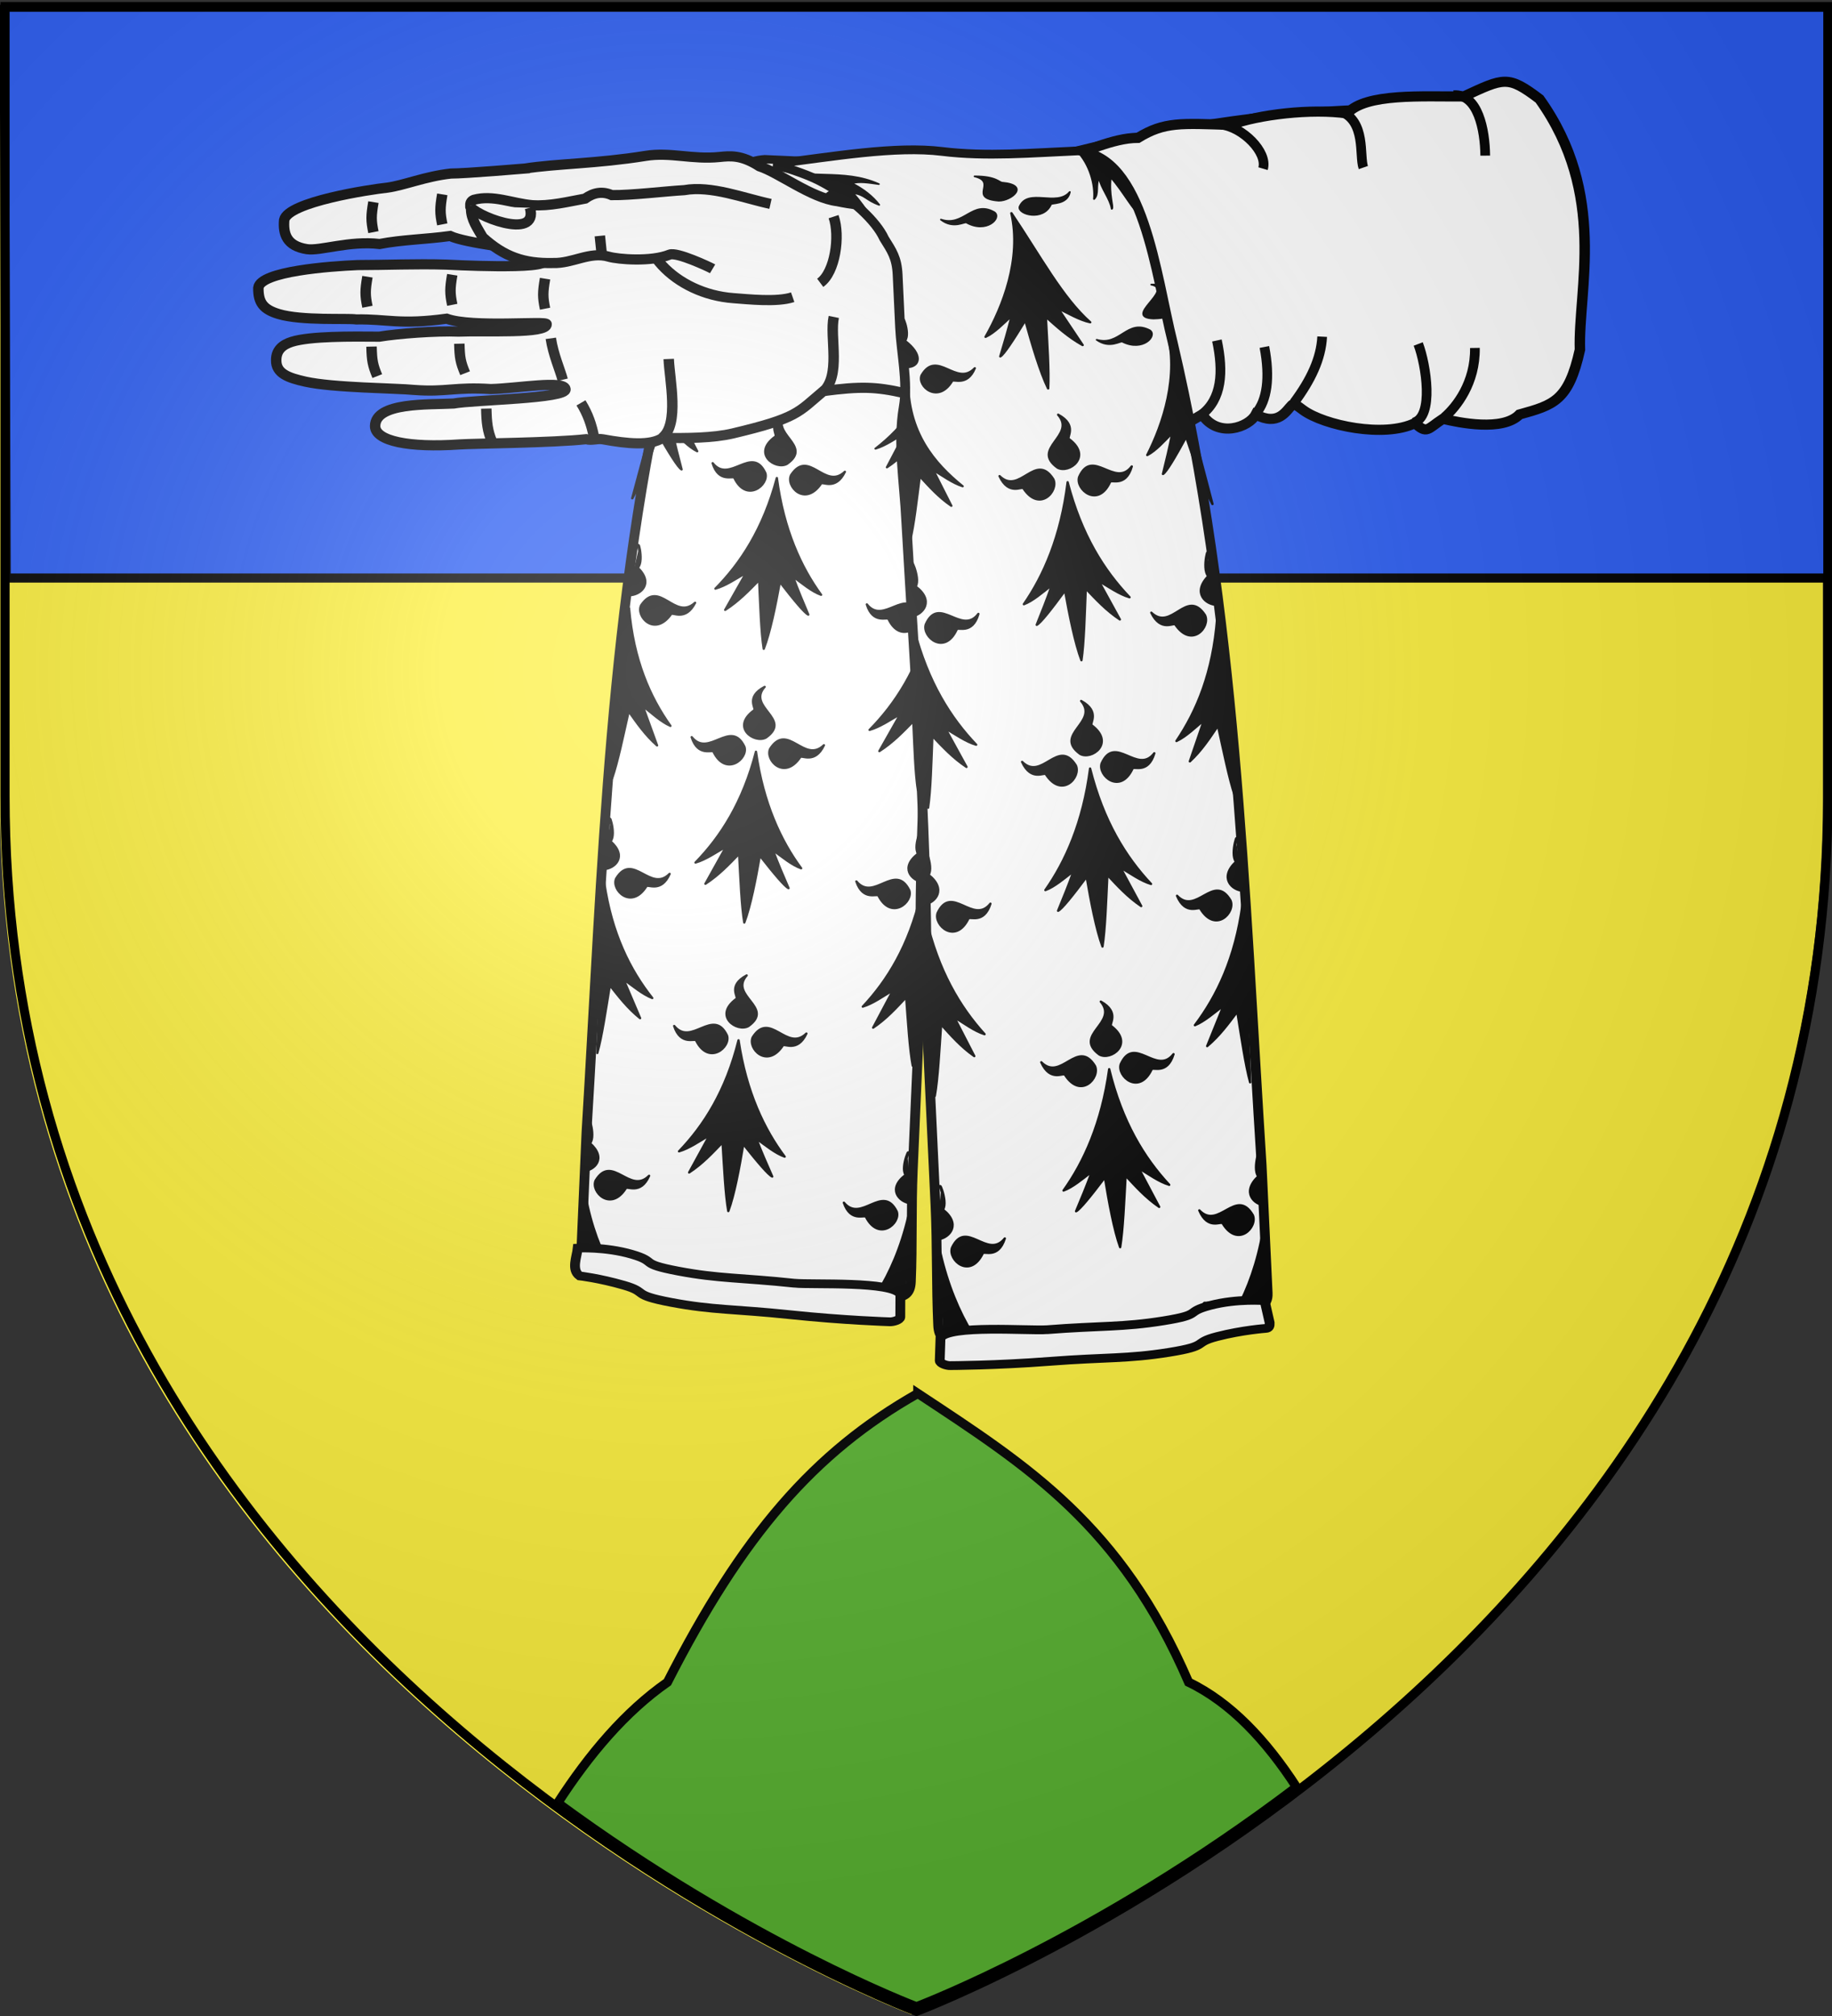 <svg xmlns="http://www.w3.org/2000/svg" xmlns:xlink="http://www.w3.org/1999/xlink" width="600" height="660" version="1.0"><rect width="100%" height="100%" fill="#333333" stroke="none"/><desc>Flag of Canton of Valais (Wallis)</desc><defs><radialGradient xlink:href="#a" id="b" cx="221.445" cy="226.331" r="300" fx="221.445" fy="226.331" gradientTransform="matrix(1.353 0 0 1.349 -77.63 -85.747)" gradientUnits="userSpaceOnUse"/><linearGradient id="a"><stop offset="0" style="stop-color:white;stop-opacity:.314"/><stop offset=".19" style="stop-color:white;stop-opacity:.251"/><stop offset=".6" style="stop-color:#6b6b6b;stop-opacity:.125"/><stop offset="1" style="stop-color:black;stop-opacity:.125"/></linearGradient></defs><g style="display:inline"><path d="M298.514 659.52s298.5-112.32 298.5-397.772V3.196h-597v258.552c0 285.451 298.5 397.771 298.5 397.771" style="fill:#fcef3c;fill-opacity:1;fill-rule:evenodd;stroke:none;stroke-width:3;stroke-linecap:butt;stroke-linejoin:miter;stroke-miterlimit:4;stroke-dasharray:none;stroke-opacity:1"/><path d="M119.155 734.02z" style="fill:none;fill-rule:evenodd;stroke:#000;stroke-width:1px;stroke-linecap:butt;stroke-linejoin:miter;stroke-opacity:1"/><path d="M300.594 456.188c-34.08 19.275-57.505 46.504-82 94.53-13.87 9.674-25.612 23.588-35.938 39.532 62.664 46.053 117.5 66.719 117.5 66.719s58.96-22.202 124.469-71.907c-9.956-15.307-21.454-27.655-35.344-34.343-22.241-51.496-52.608-70.711-88.687-94.532z" style="fill:#5ab532;fill-opacity:1;fill-rule:evenodd;stroke:#000;stroke-width:3;stroke-linecap:butt;stroke-linejoin:miter;stroke-miterlimit:4;stroke-dasharray:none;stroke-opacity:1;display:inline"/></g><g style="display:inline"><path d="M1.383 2.378h597.53l.637 186.858H2.021z" style="fill:#2b5df2;fill-opacity:1;fill-rule:evenodd;stroke:#000;stroke-width:3;stroke-linecap:round;stroke-linejoin:round;stroke-miterlimit:4;stroke-dashoffset:0;stroke-opacity:1;display:inline"/><g style="display:inline"><g style="fill:#000;fill-opacity:1"><path d="M377.128 135.622c-14.101 70.111-40.388 119.752-68.944 155.439 11.87-3.562 25.215-13.69 38.117-22.55-7.89 18.385-15.78 34.445-23.671 50.668 4.71-1.748 19.66-18.122 39.965-42.146 3.183 33.027 7.487 70.222 13.917 92.616 5.119-22.358 8.906-59.364 12.969-93.342 12.24 15.194 24.13 30.565 40.692 43.598l-23.253-52.318c12.007 8.398 25.275 19.515 38.007 24.2-30.189-37.467-55.61-86.046-67.799-156.165M319.723 139.698c-1.296-4.078-19.538 8.975-29.595-18.388 23.992 27.584 48.78-29.041 68.834 8.941 6.189 15.671-20.922 42.86-39.239 9.447" style="fill:#000;fill-opacity:1;fill-rule:evenodd;stroke:#000;stroke-width:3;stroke-linecap:round;stroke-linejoin:round;stroke-miterlimit:4;stroke-dasharray:none;stroke-opacity:1" transform="matrix(-.528 -.021 -.022 .499 466.097 62.198)"/><path d="M431.716 139.348c1.296-4.078 19.537 8.975 29.595-18.387-23.992 27.584-48.78-29.042-68.834 8.94-6.189 15.671 20.922 42.861 39.239 9.447M383.382 79.375c-3.697-2.154 13.021-17.11-11.488-32.894 21.686 29.431-38.984 41.27-6.29 69.127 13.943 9.458 46.392-11.069 17.778-36.233" style="fill:#000;fill-opacity:1;fill-rule:evenodd;stroke:#000;stroke-width:3;stroke-linecap:round;stroke-linejoin:round;stroke-miterlimit:4;stroke-dasharray:none;stroke-opacity:1;display:inline" transform="matrix(-.528 -.021 -.022 .499 466.097 62.198)"/></g></g><path d="M206.716 59.711c18.262-1.667 37.286-4.458 51.453-1.805 13.385 2.507 27.683 1.805 41.524 1.805 20.05 2.568 21.978 43.482 26.178 66.8 15.463 93.042 13.919 187.662 15.346 282.541v40.621c0 8.912-11.67 5.416-18.957 5.416-21.085 11.132-45.725 6.022-67.702 8.125-7.61 0-14.443 2.931-14.443-5.416 0-12.993.903-26.423.903-39.719V351.28c3.012-55.94 1.386-111.928.903-167.9 0-12.61-1.558-26.512.902-38.816 1.644-8.218 0-18.648 0-27.08V99.43c0-5.881-1.424-8.264-3.61-12.638-3.356-9.33-18.289-20.995-32.497-27.08z" style="fill:#fff;fill-opacity:1;fill-rule:evenodd;stroke:#000;stroke-width:3;stroke-linecap:butt;stroke-linejoin:miter;stroke-miterlimit:4;stroke-dasharray:none;stroke-opacity:1" transform="matrix(-1.07 -.042 -.04 .917 573.544 9.964)"/><g style="display:inline"><g style="fill:#000;fill-opacity:1"><path d="M377.128 135.622c-14.101 70.111-40.388 119.752-68.944 155.439 11.87-3.562 25.215-13.69 38.117-22.55-7.89 18.385-15.78 34.445-23.671 50.668 4.71-1.748 19.66-18.122 39.965-42.146 3.183 33.027 7.487 70.222 13.917 92.616 5.119-22.358 8.906-59.364 12.969-93.342 12.24 15.194 24.13 30.565 40.692 43.598l-23.253-52.318c12.007 8.398 25.275 19.515 38.007 24.2-30.189-37.467-55.61-86.046-67.799-156.165M319.723 139.698c-1.296-4.078-19.538 8.975-29.595-18.388 23.992 27.584 48.78-29.041 68.834 8.941 6.189 15.671-20.922 42.86-39.239 9.447" style="fill:#000;fill-opacity:1;fill-rule:evenodd;stroke:#000;stroke-width:3;stroke-linecap:round;stroke-linejoin:round;stroke-miterlimit:4;stroke-dasharray:none;stroke-opacity:1" transform="matrix(-.253 -.014 -.015 .239 339.328 313.426)"/><path d="M431.716 139.348c1.296-4.078 19.537 8.975 29.595-18.387-23.992 27.584-48.78-29.042-68.834 8.94-6.189 15.671 20.922 42.861 39.239 9.447M383.382 79.375c-3.697-2.154 13.021-17.11-11.488-32.894 21.686 29.431-38.984 41.27-6.29 69.127 13.943 9.458 46.392-11.069 17.778-36.233" style="fill:#000;fill-opacity:1;fill-rule:evenodd;stroke:#000;stroke-width:3;stroke-linecap:round;stroke-linejoin:round;stroke-miterlimit:4;stroke-dasharray:none;stroke-opacity:1;display:inline" transform="matrix(-.253 -.014 -.015 .239 339.328 313.426)"/></g></g><g style="display:inline"><g style="fill:#000;fill-opacity:1"><path d="M377.128 135.622c-14.101 70.111-40.388 119.752-68.944 155.439 11.87-3.562 25.215-13.69 38.117-22.55-7.89 18.385-15.78 34.445-23.671 50.668 4.71-1.748 19.66-18.122 39.965-42.146 3.183 33.027 7.487 70.222 13.917 92.616 5.119-22.358 8.906-59.364 12.969-93.342 12.24 15.194 24.13 30.565 40.692 43.598l-23.253-52.318c12.007 8.398 25.275 19.515 38.007 24.2-30.189-37.467-55.61-86.046-67.799-156.165M319.723 139.698c-1.296-4.078-19.538 8.975-29.595-18.388 23.992 27.584 48.78-29.041 68.834 8.941 6.189 15.671-20.922 42.86-39.239 9.447" style="fill:#000;fill-opacity:1;fill-rule:evenodd;stroke:#000;stroke-width:3;stroke-linecap:round;stroke-linejoin:round;stroke-miterlimit:4;stroke-dasharray:none;stroke-opacity:1" transform="matrix(-.253 -.015 -.017 .239 345.306 219.33)"/><path d="M431.716 139.348c1.296-4.078 19.537 8.975 29.595-18.387-23.992 27.584-48.78-29.042-68.834 8.94-6.189 15.671 20.922 42.861 39.239 9.447M383.382 79.375c-3.697-2.154 13.021-17.11-11.488-32.894 21.686 29.431-38.984 41.27-6.29 69.127 13.943 9.458 46.392-11.069 17.778-36.233" style="fill:#000;fill-opacity:1;fill-rule:evenodd;stroke:#000;stroke-width:3;stroke-linecap:round;stroke-linejoin:round;stroke-miterlimit:4;stroke-dasharray:none;stroke-opacity:1;display:inline" transform="matrix(-.253 -.015 -.017 .239 345.306 219.33)"/></g></g><g style="display:inline"><g style="fill:#000;fill-opacity:1"><path d="M377.128 135.622c-14.101 70.111-40.388 119.752-68.944 155.439 11.87-3.562 25.215-13.69 38.117-22.55-7.89 18.385-15.78 34.445-23.671 50.668 4.71-1.748 19.66-18.122 39.965-42.146 3.183 33.027 7.487 70.222 13.917 92.616 5.119-22.358 8.906-59.364 12.969-93.342 12.24 15.194 24.13 30.565 40.692 43.598l-23.253-52.318c12.007 8.398 25.275 19.515 38.007 24.2-30.189-37.467-55.61-86.046-67.799-156.165M319.723 139.698c-1.296-4.078-19.538 8.975-29.595-18.388 23.992 27.584 48.78-29.041 68.834 8.941 6.189 15.671-20.922 42.86-39.239 9.447" style="fill:#000;fill-opacity:1;fill-rule:evenodd;stroke:#000;stroke-width:3;stroke-linecap:round;stroke-linejoin:round;stroke-miterlimit:4;stroke-dasharray:none;stroke-opacity:1" transform="matrix(-.253 -.016 -.019 .239 352.414 130.1)"/><path d="M431.716 139.348c1.296-4.078 19.537 8.975 29.595-18.387-23.992 27.584-48.78-29.042-68.834 8.94-6.189 15.671 20.922 42.861 39.239 9.447M383.382 79.375c-3.697-2.154 13.021-17.11-11.488-32.894 21.686 29.431-38.984 41.27-6.29 69.127 13.943 9.458 46.392-11.069 17.778-36.233" style="fill:#000;fill-opacity:1;fill-rule:evenodd;stroke:#000;stroke-width:3;stroke-linecap:round;stroke-linejoin:round;stroke-miterlimit:4;stroke-dasharray:none;stroke-opacity:1;display:inline" transform="matrix(-.253 -.016 -.019 .239 352.414 130.1)"/></g></g><path d="M82.03-126.089c.724 16.03-7.558 31.234-14.316 40.542 2.809-.93 5.967-3.57 9.02-5.882-1.867 4.796-3.734 8.984-5.602 13.216 1.115-.456 4.653-4.727 9.458-10.993.753 8.614 1.772 18.316 3.294 24.156 1.21-5.831 2.107-15.483 3.069-24.345 2.896 3.963 5.71 7.972 9.63 11.371L91.08-91.67c2.84 2.19 5.98 5.09 8.994 6.312-7.144-9.772-11.55-24.7-18.045-40.73" style="fill:#000;fill-opacity:1;fill-rule:evenodd;stroke:#000;stroke-width:.745;stroke-linecap:round;stroke-linejoin:round;stroke-miterlimit:4;stroke-dasharray:none;stroke-opacity:1" transform="matrix(-1.059 -.145 -.159 .907 339.082 197.87)"/><path d="M68.003-125.098c-.44-.593-4.311 1.695-7.584-2.263 6.565 3.75 10.546-5.234 16.525.155 1.975 2.26-3.522 6.837-8.941 2.108" style="fill:#000;fill-opacity:1;fill-rule:evenodd;stroke:#000;stroke-width:.571;stroke-linecap:round;stroke-linejoin:round;stroke-miterlimit:4;stroke-dasharray:none;stroke-opacity:1" transform="matrix(-1.059 -.145 -.159 .907 339.082 197.87)"/><path d="M94.398-127.096c.171-.638 4.902 1.017 6.373-3.291-4.749 4.583-12.458-3.54-15.936 2.546-.943 2.474 6.345 6.11 9.563.745" style="fill:#000;fill-opacity:1;fill-rule:evenodd;stroke:#000;stroke-width:.571;stroke-linecap:round;stroke-linejoin:round;stroke-miterlimit:4;stroke-dasharray:none;stroke-opacity:1;display:inline" transform="matrix(-1.059 -.145 -.159 .907 339.082 197.87)"/><path d="M80.918-136.825c-.996-.13-1.373-2.427-8.065-3.498 6.826 3.115-3.324 7.023 6 9.404 3.835.676 10.272-3.712 2.065-5.906" style="fill:#000;fill-opacity:1;fill-rule:evenodd;stroke:#000;stroke-width:.567;stroke-linecap:round;stroke-linejoin:round;stroke-miterlimit:4;stroke-dasharray:none;stroke-opacity:1;display:inline" transform="matrix(-1.059 -.145 -.159 .907 339.082 197.87)"/><g style="display:inline"><g style="fill:#000;fill-opacity:1"><path d="m377.128 135.622-.616 234.027c5.119-22.358 8.906-59.364 12.969-93.342 12.24 15.194 24.13 30.565 40.692 43.598l-23.253-52.318c12.007 8.398 25.275 19.515 38.007 24.2-30.189-37.467-55.61-86.046-67.799-156.165" style="fill:#000;fill-opacity:1;fill-rule:evenodd;stroke:#000;stroke-width:3;stroke-linecap:round;stroke-linejoin:round;stroke-miterlimit:4;stroke-dasharray:none;stroke-opacity:1" transform="matrix(-.253 -.011 -.012 .239 398.633 264.72)"/><path d="M431.716 139.348c1.296-4.078 19.537 8.975 29.595-18.387-23.992 27.584-48.78-29.042-68.834 8.94-6.189 15.671 20.922 42.861 39.239 9.447M383.382 79.375c8.13-11.238-6.966-47.436-.16-22.774l-7.416 61.264c14.464-1.394 30.335-18.475 7.576-38.49" style="fill:#000;fill-opacity:1;fill-rule:evenodd;stroke:#000;stroke-width:3;stroke-linecap:round;stroke-linejoin:round;stroke-miterlimit:4;stroke-dasharray:none;stroke-opacity:1;display:inline" transform="matrix(-.253 -.011 -.012 .239 398.633 264.72)"/></g></g><g style="display:inline"><g style="fill:#000;fill-opacity:1"><path d="m377.128 135.622-.273 103.57 35.882 3.924c-15.572-29.283-28.1-64.302-35.609-107.494" style="fill:#000;fill-opacity:1;fill-rule:evenodd;stroke:#000;stroke-width:3;stroke-linecap:round;stroke-linejoin:round;stroke-miterlimit:4;stroke-dasharray:none;stroke-opacity:1" transform="matrix(-.253 -.011 -.012 .239 394.539 369.893)"/><path d="M431.716 139.348c1.296-4.078 19.537 8.975 29.595-18.387-23.992 27.584-48.78-29.042-68.834 8.94-6.189 15.671 20.922 42.861 39.239 9.447M383.382 79.375c8.13-11.238-6.966-47.436-.16-22.774l-7.416 61.264c14.464-1.394 30.335-18.475 7.576-38.49" style="fill:#000;fill-opacity:1;fill-rule:evenodd;stroke:#000;stroke-width:3;stroke-linecap:round;stroke-linejoin:round;stroke-miterlimit:4;stroke-dasharray:none;stroke-opacity:1;display:inline" transform="matrix(-.253 -.011 -.012 .239 394.539 369.893)"/></g></g><g style="display:inline"><g style="fill:#000;fill-opacity:1"><path d="m377.128 135.622-.616 234.027c5.119-22.358 8.906-59.364 12.969-93.342 12.24 15.194 24.13 30.565 40.692 43.598l-23.253-52.318c12.007 8.398 25.275 19.515 38.007 24.2-30.189-37.467-55.61-86.046-67.799-156.165" style="fill:#000;fill-opacity:1;fill-rule:evenodd;stroke:#000;stroke-width:3;stroke-linecap:round;stroke-linejoin:round;stroke-miterlimit:4;stroke-dasharray:none;stroke-opacity:1" transform="matrix(-.253 -.016 -.019 .239 402.91 176.336)"/><path d="M431.716 139.348c1.296-4.078 19.537 8.975 29.595-18.387-23.992 27.584-48.78-29.042-68.834 8.94-6.189 15.671 20.922 42.861 39.239 9.447M383.382 79.375c8.13-11.238-6.966-47.436-.16-22.774l-7.416 61.264c14.464-1.394 30.335-18.475 7.576-38.49" style="fill:#000;fill-opacity:1;fill-rule:evenodd;stroke:#000;stroke-width:3;stroke-linecap:round;stroke-linejoin:round;stroke-miterlimit:4;stroke-dasharray:none;stroke-opacity:1;display:inline" transform="matrix(-.253 -.016 -.019 .239 402.91 176.336)"/></g></g><g style="display:inline"><g style="fill:#000;fill-opacity:1"><path d="M385.055 89.56c-17.713 78.534-7.292 156.224-.616 234.027 5.119-22.358 8.906-59.364 12.969-93.342 12.24 15.194 24.13 30.565 40.692 43.598l-23.253-52.318c12.007 8.398 25.274 19.515 38.007 24.2-36.564-34.013-68.686-78.962-67.8-156.165" style="fill:#000;fill-opacity:1;fill-rule:evenodd;stroke:#000;stroke-width:3;stroke-linecap:round;stroke-linejoin:round;stroke-miterlimit:4;stroke-dasharray:none;stroke-opacity:1" transform="matrix(-.253 -.004 -0 .216 401.318 95.61)"/><path d="M431.716 139.348c1.296-4.078 19.537 8.975 29.595-18.387-23.992 27.584-48.78-29.042-68.834 8.94-6.189 15.671 20.922 42.861 39.239 9.447M371.123 79.742c8.13-11.237-6.967-47.435-.16-22.774 1.496 20.303-10.898 41.021 4.843 60.897 14.464-1.394 18.076-18.108-4.683-38.123" style="fill:#000;fill-opacity:1;fill-rule:evenodd;stroke:#000;stroke-width:3;stroke-linecap:round;stroke-linejoin:round;stroke-miterlimit:4;stroke-dasharray:none;stroke-opacity:1;display:inline" transform="matrix(-.253 -.004 -0 .216 401.318 95.61)"/></g></g><g style="display:inline"><g style="fill:#000;fill-opacity:1"><path d="m377.128 135.622-.616 234.027c5.119-22.358 8.906-59.364 12.969-93.342 12.24 15.194 24.13 30.565 40.692 43.598l-23.253-52.318c12.007 8.398 25.275 19.515 38.007 24.2-30.189-37.467-55.61-86.046-67.799-156.165" style="fill:#000;fill-opacity:1;fill-rule:evenodd;stroke:#000;stroke-width:3;stroke-linecap:round;stroke-linejoin:round;stroke-miterlimit:4;stroke-dasharray:none;stroke-opacity:1" transform="matrix(.253 .009 -.009 .239 103.687 253.016)"/><path d="M431.716 139.348c1.296-4.078 19.537 8.975 29.595-18.387-23.992 27.584-48.78-29.042-68.834 8.94-6.189 15.671 20.922 42.861 39.239 9.447M383.382 79.375c8.13-11.238-6.966-47.436-.16-22.774l-7.416 61.264c14.464-1.394 30.335-18.475 7.576-38.49" style="fill:#000;fill-opacity:1;fill-rule:evenodd;stroke:#000;stroke-width:3;stroke-linecap:round;stroke-linejoin:round;stroke-miterlimit:4;stroke-dasharray:none;stroke-opacity:1;display:inline" transform="matrix(.253 .009 -.009 .239 103.687 253.016)"/></g></g><g style="display:inline"><g style="fill:#000;fill-opacity:1"><path d="m377.128 135.622-.616 234.027c5.119-22.358 8.906-59.364 12.969-93.342 12.24 15.194 24.13 30.565 40.692 43.598l-23.253-52.318c12.007 8.398 25.275 19.515 38.007 24.2-30.189-37.467-55.61-86.046-67.799-156.165" style="fill:#000;fill-opacity:1;fill-rule:evenodd;stroke:#000;stroke-width:3;stroke-linecap:round;stroke-linejoin:round;stroke-miterlimit:4;stroke-dasharray:none;stroke-opacity:1" transform="matrix(.253 .02 -.023 .238 113.72 159.313)"/><path d="M431.716 139.348c1.296-4.078 19.537 8.975 29.595-18.387-23.992 27.584-48.78-29.042-68.834 8.94-6.189 15.671 20.922 42.861 39.239 9.447M383.382 79.375c8.13-11.238-6.966-47.436-.16-22.774l-7.416 61.264c14.464-1.394 30.335-18.475 7.576-38.49" style="fill:#000;fill-opacity:1;fill-rule:evenodd;stroke:#000;stroke-width:3;stroke-linecap:round;stroke-linejoin:round;stroke-miterlimit:4;stroke-dasharray:none;stroke-opacity:1;display:inline" transform="matrix(.253 .02 -.023 .238 113.72 159.313)"/></g></g><g style="display:inline"><g style="fill:#000;fill-opacity:1"><path d="m377.128 135.622-.273 103.57 35.882 3.924c-15.572-29.283-28.1-64.302-35.609-107.494" style="fill:#000;fill-opacity:1;fill-rule:evenodd;stroke:#000;stroke-width:3;stroke-linecap:round;stroke-linejoin:round;stroke-miterlimit:4;stroke-dasharray:none;stroke-opacity:1" transform="matrix(.253 .009 -.009 .239 96.965 351.863)"/><path d="M431.716 139.348c1.296-4.078 19.537 8.975 29.595-18.387-23.992 27.584-48.78-29.042-68.834 8.94-6.189 15.671 20.922 42.861 39.239 9.447M383.382 79.375c8.13-11.238-6.966-47.436-.16-22.774l-7.416 61.264c14.464-1.394 30.335-18.475 7.576-38.49" style="fill:#000;fill-opacity:1;fill-rule:evenodd;stroke:#000;stroke-width:3;stroke-linecap:round;stroke-linejoin:round;stroke-miterlimit:4;stroke-dasharray:none;stroke-opacity:1;display:inline" transform="matrix(.253 .009 -.009 .239 96.965 351.863)"/></g></g><path d="M82.03-126.089c.724 16.03-7.558 31.234-14.316 40.542 2.809-.93 5.967-3.57 9.02-5.882-1.867 4.796-3.734 8.984-5.602 13.216 1.115-.456 4.653-4.727 9.458-10.993.753 8.614 1.772 18.316 3.294 24.156z" style="fill:#000;fill-opacity:1;fill-rule:evenodd;stroke:#000;stroke-width:.745;stroke-linecap:round;stroke-linejoin:round;stroke-miterlimit:4;stroke-dasharray:none;stroke-opacity:1" transform="matrix(-1.051 -.186 -.208 .899 281.707 237.243)"/><path d="M68.003-125.098c-.44-.593-4.311 1.695-7.584-2.263 6.565 3.75 10.546-5.234 16.525.155 1.975 2.26-3.522 6.837-8.941 2.108" style="fill:#000;fill-opacity:1;fill-rule:evenodd;stroke:#000;stroke-width:.571;stroke-linecap:round;stroke-linejoin:round;stroke-miterlimit:4;stroke-dasharray:none;stroke-opacity:1" transform="matrix(-1.051 -.186 -.208 .899 281.707 237.243)"/><path d="M83.13-138.588c-.996-.13 4.05-2.78-2.64-3.85 6.825 3.113-10.96 9.138-1.637 11.519 1.4.246 5.183.87 4.999-.862z" style="fill:#000;fill-opacity:1;fill-rule:evenodd;stroke:#000;stroke-width:.567;stroke-linecap:round;stroke-linejoin:round;stroke-miterlimit:4;stroke-dasharray:none;stroke-opacity:1;display:inline" transform="matrix(-1.051 -.186 -.208 .899 281.707 237.243)"/><path d="M78.244-104.739c1.162 7.778-2.032 16.932-5.642 21.905 2.81-.93 3.523-4.927 6.576-7.238-1.867 4.795-1.29 10.34-3.157 14.571 1.115-.455 2.208-6.082 7.013-12.348.754 8.614-.672 16.959.85 22.8 2.72-12.412 4.477-24.843-1.113-37.425z" style="fill:#000;fill-opacity:1;fill-rule:evenodd;stroke:#000;stroke-width:.745;stroke-linecap:round;stroke-linejoin:round;stroke-miterlimit:4;stroke-dasharray:none;stroke-opacity:1" transform="matrix(-.741 -.37 -.446 .596 262.176 143.416)"/><path d="M204.921 60.63c15.937 4.247 26.625 13.742 34.454 26.096-2.386-3.901-4.897-10.436-8.994-15.889 3.615.64 3.825 2.593 7.808 4.398-1.9-3.057-4.616-5.627-8.02-7.782 2.462-.596 4.804.003 8.219.684-10.834-6.092-21.641-2.092-33.467-7.506" style="fill:#000;fill-opacity:1;fill-rule:evenodd;stroke:#000;stroke-width:.567;stroke-linecap:round;stroke-linejoin:round;stroke-miterlimit:4;stroke-dasharray:none;stroke-opacity:1" transform="matrix(-1.07 -.042 -.04 .917 573.544 9.964)"/><path d="M229.84 443.602c-16.577-1.227-23.203-.494-35.726-2.586-12.523-2.093-6.106-2.79-14.341-5.104s-16.645-1.403-16.645-1.403c-.156 3.016-1.746 7.462.94 9.483 0 0 5.937.47 13.7 2.608s1.917 3.088 14.686 5.215 19.468 1.37 36.364 2.608 30.59 1.085 30.59 1.085c1.03.036 3.163-.717 3.2-1.746l-.278-7.788c-2.582-4.484-26.997-2.038-32.49-2.372z" style="fill:#fff;fill-opacity:1;stroke:#000;stroke-width:3;stroke-miterlimit:4;stroke-opacity:1" transform="matrix(1.07 .042 -.042 .956 32.92 -13.636)"/><path d="M271.76 166.409c0 6.596 1.242 16.786 2.708 23.165 1.782 7.114 6.547 9.368 14.68 6.196 9.423-1.222 16.32-29.148 20.426-31.09-11.093 4.716-31.73.175-37.814 1.729z" style="fill:#fff;fill-opacity:1;fill-rule:evenodd;stroke:#000;stroke-width:3;stroke-linecap:butt;stroke-linejoin:miter;stroke-miterlimit:4;stroke-dasharray:none;stroke-opacity:1" transform="matrix(1.141 0 0 1.107 -6.67 -60.369)"/><g style="fill:#fff;fill-opacity:1;stroke-width:6.69;stroke-miterlimit:4;stroke-dasharray:none;display:inline"><path d="M394.023 217.362c-20.729-3.286-46.148-3.185-77.332-8.357-15.839-2.627-29.75 2.556-47.219.739-6.883-.716-14.055-1.528-25.584 6.12-12.41 4.137-33.238 20.906-49.785 22.974-20.364 4.306-25.323 2.605-48.936-1.514-162.662-55.443-280.72-67.14-401.315-54.489-13.071 22.887-32.294 138.483-8.019 164.795 131.878 22.75 224.412 13.25 357.604 15.633 19.368.347 41.057 4.314 58.051 1.93 17.826-4.127 27.508-4.497 51.47-1.257 16.321 14.088 16.298 17.728 57.982 27.914 12.53 3.062 29.908 3.207 44.873 2.921 7.846 5.375 22.552 3.88 38.22.93 3.553-.669 7.154 1.01 10.736-.067 20.866 2.382 72.194 2.824 81.172 3.46 31.686 2.246 53.768-2.124 53.768-12.145-.227-15.783-33.997-13.936-50.243-14.82-12.736-2.453-72.993-3.146-71.503-9.54 1.077-5.93 30.338-.46 47.659.021 22.935-1.523 28.641 2.147 48.92.59 12.112-1.216 51.988-1.38 69.802-5.477 10.93-2.514 18.824-5.368 18.642-14.216.008-6.43-3.837-10.055-9.983-12.033-11.825-3.806-38.169-3.513-55.982-3.37-11.629-2.017-36.477-3.957-50.757-3.34-16.975-.751-56.692 1.587-56.22-4.855-1.054-2.498 47.462 2.486 63.887-3.65 30.036 4.205 37.586.14 57.915.474 5.297-.883 34.957 1.024 49.615-3.566 9.624-3.013 13.093-7.336 12.923-17.302-1.27-10.852-45.946-14.171-63.468-14.931-17.605 0-37.08-.901-56.641-.303 0 0-65.708 3.699-62.8-2.748-.849-.235-3.952-4.192.935-5.003 14.87-2.466 49.32-6.383 59.315-11.1 15.406 2.2 30.828 2.418 45.123 5.28 19.298-2.35 38.114 4.748 46.488 3.392 12.985-2.101 15.292-9.988 14.531-19.256-2.438-11.883-54.824-20.054-65.965-21.267-10.591-1.463-24.376-7.455-40.641-9.277-9.18 0-47.238-3.29-47.238-3.29z" style="fill:#fff;fill-opacity:1;fill-rule:evenodd;stroke:#000;stroke-width:6.69;stroke-linecap:butt;stroke-linejoin:miter;stroke-miterlimit:4;stroke-dasharray:none;stroke-opacity:1" transform="matrix(-.512 0 0 .497 373.586 -52.844)"/><path d="M196.313 315.094c2.842 13.474-5.003 38.831 7.2 49.657M196.44 249.04c-4.315 12.775-.997 36.667 8.557 43.578M373.485 245.526c4.564 12.17 7.362 24.246 5.84 33.374M381.008 289.89c1.52 9.128 1.52 12.17 0 19.777M377.327 329.2c-1.522 10.649-6.086 21.202-7.607 27.288M358.027 371.701c-4.564 7.607-6.724 14.48-8.245 22.086M315.704 241.004c10.647 27.601-17.769 58.931-55.265 61.73-9.43.704-27.734 2.795-37.836-.624" style="fill:#fff;fill-opacity:1;fill-rule:evenodd;stroke:#000;stroke-width:6.69;stroke-linecap:butt;stroke-linejoin:miter;stroke-miterlimit:4;stroke-dasharray:none;stroke-opacity:1" transform="matrix(-.512 0 0 .497 373.586 -52.844)"/><path d="M236.809 240.638c17.22-3.798 37.885-12.246 55.171-9.054 12.465.746 33.882 3.45 46.369 3.27 5.732-2.644 11.33-1.879 17.076 2.302 11.104 2.076 22.46 5.094 33.85 4.322 12.474-1.102 24.95-6.996 37.28-3.535 1.888.816 2.865 2.48 1.743 5.887.052 7.048-4.142 12.9-7.356 18.75-13.844 12.967-26.587 17.436-44.985 16.994-12.612.43-23.625-7.825-35.691-4.162-5.805 1.762-27.215 3.58-38.922-1.362-4.63-1.955-25.445 8.157-27.514 9.354" style="fill:#fff;fill-opacity:1;fill-rule:evenodd;stroke:#000;stroke-width:6.69;stroke-linecap:butt;stroke-linejoin:miter;stroke-miterlimit:4;stroke-dasharray:none;stroke-opacity:1" transform="matrix(-.512 0 0 .497 373.586 -52.844)"/><path d="M390.638 243.191c-5.793 22.566 37.175 4.23 38.298-1.276M344.68 274.468l1.277-12.766M440.37 287.336c1.52 9.128 1.52 12.171 0 19.778M494.625 288.613c1.52 9.128 1.52 12.17 0 19.777M446.752 234.358c1.522 9.128 1.522 12.17 0 19.777M490.795 239.464c1.521 9.128 1.521 12.17 0 19.777M435.836 332.722c-.204 9.252-.77 12.241-3.68 19.432M492.007 334.637c-.204 9.252-.77 12.241-3.68 19.432M418.602 375.488c-.204 9.252-.77 14.648-3.68 21.839M301.91 342.791c-.543 13.462-6.896 43.014 4.077 51.817" style="fill:#fff;fill-opacity:1;fill-rule:evenodd;stroke:#000;stroke-width:6.69;stroke-linecap:butt;stroke-linejoin:miter;stroke-miterlimit:4;stroke-dasharray:none;stroke-opacity:1" transform="matrix(-.512 0 0 .497 373.586 -52.844)"/></g><path d="M275.561 101.487c.779 0 3.623-.746 7.132.94 1.98.951 4.81.384 7.883.384 10.788 0 10.28 1.015 19.7-1.34 6.72-1.68 14.86-6.164 22.208-6.164 7.608-4.82 12.392-4.284 26.596-3.83 7.96-3.053 23.179-4.936 33.488-3.392 5.243-6.098 21.757-4.926 33.454-5.029 11.546-5.509 12.638-6.317 21.715.761 19.556 28.17 11.05 56.41 11.609 74.14-3.258 15.146-7.522 16.337-17.348 19.15-4.788 5.1-17.385 2.426-21.985 1.276-4.495 3.069-4.54 4.584-8.014 1.277-8.866 4.433-26.031.706-32.08-3.83-1.318-.99-2.599-2.156-3.215-1.53-1.714 1.744-3.895 6.356-10.412 2.82-1.949 3.762-10.833 7.08-15.39-.014-6.906 4.17-13.08 8.611-22.996 1.277-6.987 9.86-10.376 2.777-15.437 2.553-6.643 5.49-18.029 14.84-25.796 14.834 25.604-37.767 10.368-85.555 2.107-88.838-9.05 3.294-14.842 4.303-21.25 5.905-.56-4.993 2.576-10.272 8.031-11.35z" style="fill:#fff;fill-opacity:1;fill-rule:evenodd;stroke:#000;stroke-width:3;stroke-linecap:butt;stroke-linejoin:miter;stroke-miterlimit:4;stroke-dasharray:none;stroke-opacity:1" transform="matrix(1.141 0 0 1.107 -6.67 -60.369)"/><path d="M290.386 107.816c-4.21-4.727-10.148-7.104-14.59-6.329" style="fill:none;fill-rule:evenodd;stroke:#000;stroke-width:3;stroke-linecap:butt;stroke-linejoin:miter;stroke-miterlimit:4;stroke-dasharray:none;stroke-opacity:1" transform="matrix(1.141 0 0 1.107 -6.67 -60.369)"/><path d="M404.043 136.634c3.33-3.935 4.389-10.878 2.553-20.464M462.315 137.872c3.636-3.158 9.549-10.534 9.387-21.404M465.132 38.337c7.525-.51 9.696 10.812 9.762 18.684M430.213 43.327c7.85 3.105 5.698 13.695 6.982 17.375M393.191 47.421c6.703.748 14.472 8.539 12.985 13.623M452.701 139.562c6.45-1.67 3.914-17.912 1.47-24.32M415.758 133.404c5.24-7.034 8.35-13.617 8.71-20.425M387.221 137.047c6.19-4.78 6.786-13.085 4.694-22.888" style="fill:none;fill-rule:evenodd;stroke:#000;stroke-width:3;stroke-linecap:butt;stroke-linejoin:miter;stroke-miterlimit:4;stroke-dasharray:none;stroke-opacity:1" transform="translate(-16.483 -9.43)scale(1.059)"/><g style="display:inline"><g style="fill:#000;fill-opacity:1"><path d="M377.128 135.622c-14.101 70.111-40.388 119.752-68.944 155.439 11.87-3.562 25.215-13.69 38.117-22.55-7.89 18.385-15.78 34.445-23.671 50.668 4.71-1.748 19.66-18.122 39.965-42.146 3.183 33.027 7.487 70.222 13.917 92.616 5.119-22.358 8.906-59.364 12.969-93.342 12.24 15.194 24.13 30.565 40.692 43.598l-23.253-52.318c12.007 8.398 25.275 19.515 38.007 24.2-30.189-37.467-55.61-86.046-67.799-156.165M319.723 139.698l-25.936-14.815c22.837 18.507 46.14-30.686 65.175 5.368 6.189 15.671-20.922 42.86-39.239 9.447" style="fill:#000;fill-opacity:1;fill-rule:evenodd;stroke:#000;stroke-width:3;stroke-linecap:round;stroke-linejoin:round;stroke-miterlimit:4;stroke-dasharray:none;stroke-opacity:1" transform="matrix(.528 -.023 .025 .52 137.447 60.335)"/><path d="M431.716 139.348c1.296-4.078 19.537 8.975 29.595-18.387-23.992 27.584-48.78-29.042-68.834 8.94-6.189 15.671 20.922 42.861 39.239 9.447M383.382 79.375c-3.697-2.154 13.021-17.11-11.488-32.894 21.686 29.431-38.984 41.27-6.29 69.127 13.943 9.458 46.392-11.069 17.778-36.233" style="fill:#000;fill-opacity:1;fill-rule:evenodd;stroke:#000;stroke-width:3;stroke-linecap:round;stroke-linejoin:round;stroke-miterlimit:4;stroke-dasharray:none;stroke-opacity:1;display:inline" transform="matrix(.528 -.023 .025 .52 137.447 60.335)"/></g></g><path d="M206.716 59.711c18.262-1.667 37.286-4.458 51.453-1.805 13.385 2.507 27.683 1.805 41.524 1.805 20.05 2.568 21.978 43.482 26.178 66.8 15.463 93.042 13.919 187.662 15.346 282.541v43.813c0 8.911-11.67 3.501-18.957 3.501-21.085 21.676-45.725 6.021-67.702 8.124-7.61 0-14.443 2.932-14.443-5.416 0-12.992.903-27.699.903-40.995V351.28c3.012-55.94 1.386-111.928.903-167.9 0-12.61-1.558-26.512.902-38.816 1.644-8.218 0-18.648 0-27.08V99.43c0-5.881-1.424-8.264-3.61-12.638-2.16-6.007-9.08-13.946-17.556-19.777-4.688-3.225-9.881-5.136-14.941-7.304z" style="fill:#fff;fill-opacity:1;fill-rule:evenodd;stroke:#000;stroke-width:3;stroke-linecap:butt;stroke-linejoin:miter;stroke-miterlimit:4;stroke-dasharray:none;stroke-opacity:1" transform="matrix(1.07 -.046 .045 .956 29.687 6.097)"/><g style="display:inline"><g style="fill:#000;fill-opacity:1"><path d="M377.128 135.622c-14.101 70.111-40.388 119.752-68.944 155.439 11.87-3.562 25.215-13.69 38.117-22.55-7.89 18.385-15.78 34.445-23.671 50.668 4.71-1.748 19.66-18.122 39.965-42.146 3.183 33.027 7.487 70.222 13.917 92.616 5.119-22.358 8.906-59.364 12.969-93.342 12.24 15.194 24.13 30.565 40.692 43.598l-23.253-52.318c12.007 8.398 25.275 19.515 38.007 24.2-30.189-37.467-55.61-86.046-67.799-156.165M319.723 139.698c-1.296-4.078-19.538 8.975-29.595-18.388 23.992 27.584 48.78-29.041 68.834 8.941 6.189 15.671-20.922 42.86-39.239 9.447" style="fill:#000;fill-opacity:1;fill-rule:evenodd;stroke:#000;stroke-width:3;stroke-linecap:round;stroke-linejoin:round;stroke-miterlimit:4;stroke-dasharray:none;stroke-opacity:1" transform="matrix(.253 -.015 .016 .249 265.69 321.911)"/><path d="M431.716 139.348c1.296-4.078 19.537 8.975 29.595-18.387-23.992 27.584-48.78-29.042-68.834 8.94-6.189 15.671 20.922 42.861 39.239 9.447M383.382 79.375c-3.697-2.154 13.021-17.11-11.488-32.894 21.686 29.431-38.984 41.27-6.29 69.127 13.943 9.458 46.392-11.069 17.778-36.233" style="fill:#000;fill-opacity:1;fill-rule:evenodd;stroke:#000;stroke-width:3;stroke-linecap:round;stroke-linejoin:round;stroke-miterlimit:4;stroke-dasharray:none;stroke-opacity:1;display:inline" transform="matrix(.253 -.015 .016 .249 265.69 321.911)"/></g></g><g style="display:inline"><g style="fill:#000;fill-opacity:1"><path d="M377.128 135.622c-14.101 70.111-40.388 119.752-68.944 155.439 11.87-3.562 25.215-13.69 38.117-22.55-7.89 18.385-15.78 34.445-23.671 50.668 4.71-1.748 19.66-18.122 39.965-42.146 3.183 33.027 7.487 70.222 13.917 92.616 5.119-22.358 8.906-59.364 12.969-93.342 12.24 15.194 24.13 30.565 40.692 43.598l-23.253-52.318c12.007 8.398 25.275 19.515 38.007 24.2-30.189-37.467-55.61-86.046-67.799-156.165M319.723 139.698c-1.296-4.078-19.538 8.975-29.595-18.388 23.992 27.584 48.78-29.041 68.834 8.941 6.189 15.671-20.922 42.86-39.239 9.447" style="fill:#000;fill-opacity:1;fill-rule:evenodd;stroke:#000;stroke-width:3;stroke-linecap:round;stroke-linejoin:round;stroke-miterlimit:4;stroke-dasharray:none;stroke-opacity:1" transform="matrix(.253 -.016 .018 .249 259.162 223.863)"/><path d="M431.716 139.348c1.296-4.078 19.537 8.975 29.595-18.387-23.992 27.584-48.78-29.042-68.834 8.94-6.189 15.671 20.922 42.861 39.239 9.447M383.382 79.375c-3.697-2.154 13.021-17.11-11.488-32.894 21.686 29.431-38.984 41.27-6.29 69.127 13.943 9.458 46.392-11.069 17.778-36.233" style="fill:#000;fill-opacity:1;fill-rule:evenodd;stroke:#000;stroke-width:3;stroke-linecap:round;stroke-linejoin:round;stroke-miterlimit:4;stroke-dasharray:none;stroke-opacity:1;display:inline" transform="matrix(.253 -.016 .018 .249 259.162 223.863)"/></g></g><g style="display:inline"><g style="fill:#000;fill-opacity:1"><path d="M377.128 135.622c-14.101 70.111-40.388 119.752-68.944 155.439 11.87-3.562 25.215-13.69 38.117-22.55-7.89 18.385-15.78 34.445-23.671 50.668 4.71-1.748 19.66-18.122 39.965-42.146 3.183 33.027 7.487 70.222 13.917 92.616 5.119-22.358 8.906-59.364 12.969-93.342 12.24 15.194 24.13 30.565 40.692 43.598l-23.253-52.318c12.007 8.398 25.275 19.515 38.007 24.2-30.189-37.467-55.61-86.046-67.799-156.165M319.723 139.698c-1.296-4.078-19.538 8.975-29.595-18.388 23.992 27.584 48.78-29.041 68.834 8.941 6.189 15.671-20.922 42.86-39.239 9.447" style="fill:#000;fill-opacity:1;fill-rule:evenodd;stroke:#000;stroke-width:3;stroke-linecap:round;stroke-linejoin:round;stroke-miterlimit:4;stroke-dasharray:none;stroke-opacity:1" transform="matrix(.253 -.018 .02 .249 251.534 130.888)"/><path d="M431.716 139.348c1.296-4.078 19.537 8.975 29.595-18.387-23.992 27.584-48.78-29.042-68.834 8.94-6.189 15.671 20.922 42.861 39.239 9.447M383.382 79.375c-3.697-2.154 13.021-17.11-11.488-32.894 21.686 29.431-38.984 41.27-6.29 69.127 13.943 9.458 46.392-11.069 17.778-36.233" style="fill:#000;fill-opacity:1;fill-rule:evenodd;stroke:#000;stroke-width:3;stroke-linecap:round;stroke-linejoin:round;stroke-miterlimit:4;stroke-dasharray:none;stroke-opacity:1;display:inline" transform="matrix(.253 -.018 .02 .249 251.534 130.888)"/></g></g><path d="M82.03-126.089c.724 16.03-7.558 31.234-14.316 40.542 2.809-.93 5.967-3.57 9.02-5.882-1.867 4.796-3.734 8.984-5.602 13.216 1.115-.456 4.653-4.727 9.458-10.993.753 8.614 1.772 18.316 3.294 24.156 1.21-5.831 2.107-15.483 3.069-24.345 2.896 3.963 5.71 7.972 9.63 11.371L91.08-91.67c2.84 2.19 5.98 5.09 8.994 6.312-7.144-9.772-11.55-24.7-18.045-40.73" style="fill:#000;fill-opacity:1;fill-rule:evenodd;stroke:#000;stroke-width:.745;stroke-linecap:round;stroke-linejoin:round;stroke-miterlimit:4;stroke-dasharray:none;stroke-opacity:1" transform="matrix(1.058 -.153 .165 .945 265.262 201.49)"/><path d="M68.003-125.098c-.44-.593-4.311 1.695-7.584-2.263 6.565 3.75 10.546-5.234 16.525.155 1.975 2.26-3.522 6.837-8.941 2.108" style="fill:#000;fill-opacity:1;fill-rule:evenodd;stroke:#000;stroke-width:.571;stroke-linecap:round;stroke-linejoin:round;stroke-miterlimit:4;stroke-dasharray:none;stroke-opacity:1" transform="matrix(1.058 -.153 .165 .945 265.262 201.49)"/><path d="M94.398-127.096c.171-.638 4.902 1.017 6.373-3.291-4.749 4.583-12.458-3.54-15.936 2.546-.943 2.474 6.345 6.11 9.563.745" style="fill:#000;fill-opacity:1;fill-rule:evenodd;stroke:#000;stroke-width:.571;stroke-linecap:round;stroke-linejoin:round;stroke-miterlimit:4;stroke-dasharray:none;stroke-opacity:1;display:inline" transform="matrix(1.058 -.153 .165 .945 265.262 201.49)"/><path d="M80.918-136.825c-.996-.13-1.373-2.427-8.065-3.498 6.826 3.115-3.324 7.023 6 9.404 3.835.676 10.272-3.712 2.065-5.906" style="fill:#000;fill-opacity:1;fill-rule:evenodd;stroke:#000;stroke-width:.567;stroke-linecap:round;stroke-linejoin:round;stroke-miterlimit:4;stroke-dasharray:none;stroke-opacity:1;display:inline" transform="matrix(1.058 -.153 .165 .945 265.262 201.49)"/><g style="display:inline"><g style="fill:#000;fill-opacity:1"><path d="m377.128 135.622-.616 234.027c5.119-22.358 8.906-59.364 12.969-93.342 12.24 15.194 24.13 30.565 40.692 43.598l-23.253-52.318c12.007 8.398 25.275 19.515 38.007 24.2-30.189-37.467-55.61-86.046-67.799-156.165" style="fill:#000;fill-opacity:1;fill-rule:evenodd;stroke:#000;stroke-width:3;stroke-linecap:round;stroke-linejoin:round;stroke-miterlimit:4;stroke-dasharray:none;stroke-opacity:1" transform="matrix(.253 -.012 .013 .249 206.095 271.263)"/><path d="M431.716 139.348c1.296-4.078 19.537 8.975 29.595-18.387-23.992 27.584-48.78-29.042-68.834 8.94-6.189 15.671 20.922 42.861 39.239 9.447M383.382 79.375c8.13-11.238-6.966-47.436-.16-22.774l-7.416 61.264c14.464-1.394 30.335-18.475 7.576-38.49" style="fill:#000;fill-opacity:1;fill-rule:evenodd;stroke:#000;stroke-width:3;stroke-linecap:round;stroke-linejoin:round;stroke-miterlimit:4;stroke-dasharray:none;stroke-opacity:1;display:inline" transform="matrix(.253 -.012 .013 .249 206.095 271.263)"/></g></g><g style="display:inline"><g style="fill:#000;fill-opacity:1"><path d="m377.128 135.622-.273 103.57 35.882 3.924c-15.572-29.283-28.1-64.302-35.609-107.494" style="fill:#000;fill-opacity:1;fill-rule:evenodd;stroke:#000;stroke-width:3;stroke-linecap:round;stroke-linejoin:round;stroke-miterlimit:4;stroke-dasharray:none;stroke-opacity:1" transform="matrix(.253 -.012 .013 .249 210.803 380.856)"/><path d="M431.716 139.348c1.296-4.078 19.537 8.975 29.595-18.387-23.992 27.584-48.78-29.042-68.834 8.94-6.189 15.671 20.922 42.861 39.239 9.447M383.382 79.375c8.13-11.238-6.966-47.436-.16-22.774l-7.416 61.264c14.464-1.394 30.335-18.475 7.576-38.49" style="fill:#000;fill-opacity:1;fill-rule:evenodd;stroke:#000;stroke-width:3;stroke-linecap:round;stroke-linejoin:round;stroke-miterlimit:4;stroke-dasharray:none;stroke-opacity:1;display:inline" transform="matrix(.253 -.012 .013 .249 210.803 380.856)"/></g></g><g style="display:inline"><g style="fill:#000;fill-opacity:1"><path d="m377.128 135.622-.616 234.027c5.119-22.358 8.906-59.364 12.969-93.342 12.24 15.194 24.13 30.565 40.692 43.598l-23.253-52.318c12.007 8.398 25.275 19.515 38.007 24.2-30.189-37.467-55.61-86.046-67.799-156.165" style="fill:#000;fill-opacity:1;fill-rule:evenodd;stroke:#000;stroke-width:3;stroke-linecap:round;stroke-linejoin:round;stroke-miterlimit:4;stroke-dasharray:none;stroke-opacity:1" transform="matrix(.253 -.018 .02 .249 201.303 179.164)"/><path d="M431.716 139.348c1.296-4.078 19.537 8.975 29.595-18.387-23.992 27.584-48.78-29.042-68.834 8.94-6.189 15.671 20.922 42.861 39.239 9.447M383.382 79.375c8.13-11.238-6.966-47.436-.16-22.774l-7.416 61.264c14.464-1.394 30.335-18.475 7.576-38.49" style="fill:#000;fill-opacity:1;fill-rule:evenodd;stroke:#000;stroke-width:3;stroke-linecap:round;stroke-linejoin:round;stroke-miterlimit:4;stroke-dasharray:none;stroke-opacity:1;display:inline" transform="matrix(.253 -.018 .02 .249 201.303 179.164)"/></g></g><g style="display:inline"><g style="fill:#000;fill-opacity:1"><path d="M374.924 135.581c-17.712 78.534-5.088 156.265 1.588 234.068 5.119-22.358 8.906-59.364 12.969-93.342 12.24 15.194 24.13 30.565 40.692 43.598l-23.253-52.318c12.007 8.398 25.275 19.515 38.007 24.2-36.563-34.013-70.89-79.003-70.003-156.206" style="fill:#000;fill-opacity:1;fill-rule:evenodd;stroke:#000;stroke-width:3;stroke-linecap:round;stroke-linejoin:round;stroke-miterlimit:4;stroke-dasharray:none;stroke-opacity:1" transform="matrix(.253 -.004 .001 .226 202.425 95.036)"/><path d="M431.716 139.348c1.296-4.078 19.537 8.975 29.595-18.387-23.992 27.584-48.78-29.042-68.834 8.94-6.189 15.671 20.922 42.861 39.239 9.447M371.123 79.742c8.13-11.237-6.967-47.435-.16-22.774 1.496 20.303-10.898 41.021 4.843 60.897 14.464-1.394 18.076-18.108-4.683-38.123" style="fill:#000;fill-opacity:1;fill-rule:evenodd;stroke:#000;stroke-width:3;stroke-linecap:round;stroke-linejoin:round;stroke-miterlimit:4;stroke-dasharray:none;stroke-opacity:1;display:inline" transform="matrix(.253 -.004 .001 .226 202.425 95.036)"/></g></g><g style="display:inline"><g style="fill:#000;fill-opacity:1"><path d="m377.128 135.622-.616 234.027c5.119-22.358 8.906-59.364 12.969-93.342 12.24 15.194 24.13 30.565 40.692 43.598l-23.253-52.318c12.007 8.398 25.275 19.515 38.007 24.2-30.189-37.467-55.61-86.046-67.799-156.165" style="fill:#000;fill-opacity:1;fill-rule:evenodd;stroke:#000;stroke-width:3;stroke-linecap:round;stroke-linejoin:round;stroke-miterlimit:4;stroke-dasharray:none;stroke-opacity:1" transform="matrix(-.253 .01 .01 .249 500.995 258.527)"/><path d="M431.716 139.348c1.296-4.078 19.537 8.975 29.595-18.387-23.992 27.584-48.78-29.042-68.834 8.94-6.189 15.671 20.922 42.861 39.239 9.447M383.382 79.375c8.13-11.238-6.966-47.436-.16-22.774l-7.416 61.264c14.464-1.394 30.335-18.475 7.576-38.49" style="fill:#000;fill-opacity:1;fill-rule:evenodd;stroke:#000;stroke-width:3;stroke-linecap:round;stroke-linejoin:round;stroke-miterlimit:4;stroke-dasharray:none;stroke-opacity:1;display:inline" transform="matrix(-.253 .01 .01 .249 500.995 258.527)"/></g></g><g style="display:inline"><g style="fill:#000;fill-opacity:1"><path d="m377.128 135.622-.616 234.027c5.119-22.358 8.906-59.364 12.969-93.342 12.24 15.194 24.13 30.565 40.692 43.598l-23.253-52.318c12.007 8.398 25.275 19.515 38.007 24.2-30.189-37.467-55.61-86.046-67.799-156.165" style="fill:#000;fill-opacity:1;fill-rule:evenodd;stroke:#000;stroke-width:3;stroke-linecap:round;stroke-linejoin:round;stroke-miterlimit:4;stroke-dasharray:none;stroke-opacity:1" transform="matrix(-.252 .021 .024 .248 490.414 160.897)"/><path d="M431.716 139.348c1.296-4.078 19.537 8.975 29.595-18.387-23.992 27.584-48.78-29.042-68.834 8.94-6.189 15.671 20.922 42.861 39.239 9.447M383.382 79.375c8.13-11.238-6.966-47.436-.16-22.774l-7.416 61.264c14.464-1.394 30.335-18.475 7.576-38.49" style="fill:#000;fill-opacity:1;fill-rule:evenodd;stroke:#000;stroke-width:3;stroke-linecap:round;stroke-linejoin:round;stroke-miterlimit:4;stroke-dasharray:none;stroke-opacity:1;display:inline" transform="matrix(-.252 .021 .024 .248 490.414 160.897)"/></g></g><g style="display:inline"><g style="fill:#000;fill-opacity:1"><path d="m377.128 135.622-.273 103.57 35.882 3.924c-15.572-29.283-28.1-64.302-35.609-107.494" style="fill:#000;fill-opacity:1;fill-rule:evenodd;stroke:#000;stroke-width:3;stroke-linecap:round;stroke-linejoin:round;stroke-miterlimit:4;stroke-dasharray:none;stroke-opacity:1" transform="matrix(-.253 .01 .01 .249 508.293 361.525)"/><path d="M431.716 139.348c1.296-4.078 19.537 8.975 29.595-18.387-23.992 27.584-48.78-29.042-68.834 8.94-6.189 15.671 20.922 42.861 39.239 9.447M383.382 79.375c8.13-11.238-6.966-47.436-.16-22.774l-7.416 61.264c14.464-1.394 30.335-18.475 7.576-38.49" style="fill:#000;fill-opacity:1;fill-rule:evenodd;stroke:#000;stroke-width:3;stroke-linecap:round;stroke-linejoin:round;stroke-miterlimit:4;stroke-dasharray:none;stroke-opacity:1;display:inline" transform="matrix(-.253 .01 .01 .249 508.293 361.525)"/></g></g><path d="M82.03-126.089c.724 16.03-7.558 31.234-14.316 40.542 2.809-.93 5.967-3.57 9.02-5.882-1.867 4.796-3.734 8.984-5.602 13.216 1.115-.456 4.653-4.727 9.458-10.993.753 8.614 1.772 18.316 3.294 24.156z" style="fill:#000;fill-opacity:1;fill-rule:evenodd;stroke:#000;stroke-width:.745;stroke-linecap:round;stroke-linejoin:round;stroke-miterlimit:4;stroke-dasharray:none;stroke-opacity:1" transform="matrix(1.05 -.196 .213 .937 322.87 242.415)"/><path d="M68.003-125.098c-.44-.593-4.311 1.695-7.584-2.263 6.565 3.75 10.546-5.234 16.525.155 1.975 2.26-3.522 6.837-8.941 2.108" style="fill:#000;fill-opacity:1;fill-rule:evenodd;stroke:#000;stroke-width:.571;stroke-linecap:round;stroke-linejoin:round;stroke-miterlimit:4;stroke-dasharray:none;stroke-opacity:1" transform="matrix(1.05 -.196 .213 .937 322.87 242.415)"/><path d="M83.13-138.588c-.996-.13 4.05-2.78-2.64-3.85 6.825 3.113-10.96 9.138-1.637 11.519 1.4.246 5.183.87 4.999-.862z" style="fill:#000;fill-opacity:1;fill-rule:evenodd;stroke:#000;stroke-width:.567;stroke-linecap:round;stroke-linejoin:round;stroke-miterlimit:4;stroke-dasharray:none;stroke-opacity:1;display:inline" transform="matrix(1.05 -.196 .213 .937 322.87 242.415)"/><path d="M78.244-104.739c1.162 7.778-2.032 16.932-5.642 21.905 2.81-.93 3.523-4.927 6.576-7.238-1.867 4.795-1.29 10.34-3.157 14.571 1.115-.455 2.208-6.082 7.013-12.348.754 8.614-.672 16.959.85 22.8 2.72-12.412 4.477-24.843-1.113-37.425z" style="fill:#000;fill-opacity:1;fill-rule:evenodd;stroke:#000;stroke-width:.745;stroke-linecap:round;stroke-linejoin:round;stroke-miterlimit:4;stroke-dasharray:none;stroke-opacity:1" transform="matrix(.739 -.387 .449 .62 341.856 144.601)"/><path d="M204.921 60.63c15.937 4.247 26.625 13.742 34.454 26.096-2.386-3.901-4.897-10.436-8.994-15.889 3.615.64 3.825 2.593 7.808 4.398-1.9-3.057-4.616-5.627-8.02-7.782 2.462-.596 4.804.003 8.219.684-10.834-6.092-21.641-2.092-33.467-7.506" style="fill:#000;fill-opacity:1;fill-rule:evenodd;stroke:#000;stroke-width:.567;stroke-linecap:round;stroke-linejoin:round;stroke-miterlimit:4;stroke-dasharray:none;stroke-opacity:1" transform="matrix(1.07 -.046 .045 .956 29.687 6.097)"/><path d="M273.191 462.128c16.61-.639 23.184.327 35.774-1.32s6.245-2.568 14.557-4.59 16.662-.814 16.662-.814l1.22 7.631c0 1.03-.19 1.859-1.22 1.859 0 0-7.204.214-15.037 2.076s-2.069 3.016-14.905 4.689c-12.837 1.672-19.483.681-36.412 1.32-16.93.638-30.61 0-30.61 0-1.03 0-3.135-.83-3.135-1.859l.553-7.772c2.74-4.39 27.052-1.081 32.553-1.22z" style="fill:#fff;fill-opacity:1;stroke:#000;stroke-width:3;stroke-miterlimit:4;stroke-opacity:1" transform="matrix(1.07 -.046 .045 .956 29.687 6.097)"/></g><g style="display:inline"><path d="M300 658.5s298.5-112.32 298.5-397.772V2.176H1.5v258.552C1.5 546.18 300 658.5 300 658.5" style="opacity:1;fill:url(#b);fill-opacity:1;fill-rule:evenodd;stroke:none;stroke-width:1px;stroke-linecap:butt;stroke-linejoin:miter;stroke-opacity:1"/></g><g style="display:inline"><path d="M300.147 658.476s-298.5-112.32-298.5-397.772V2.152h597v258.552c0 285.452-298.5 397.772-298.5 397.772z" style="opacity:1;fill:none;fill-opacity:1;fill-rule:evenodd;stroke:#000;stroke-width:3;stroke-linecap:butt;stroke-linejoin:miter;stroke-miterlimit:4;stroke-dasharray:none;stroke-opacity:1"/></g></svg>